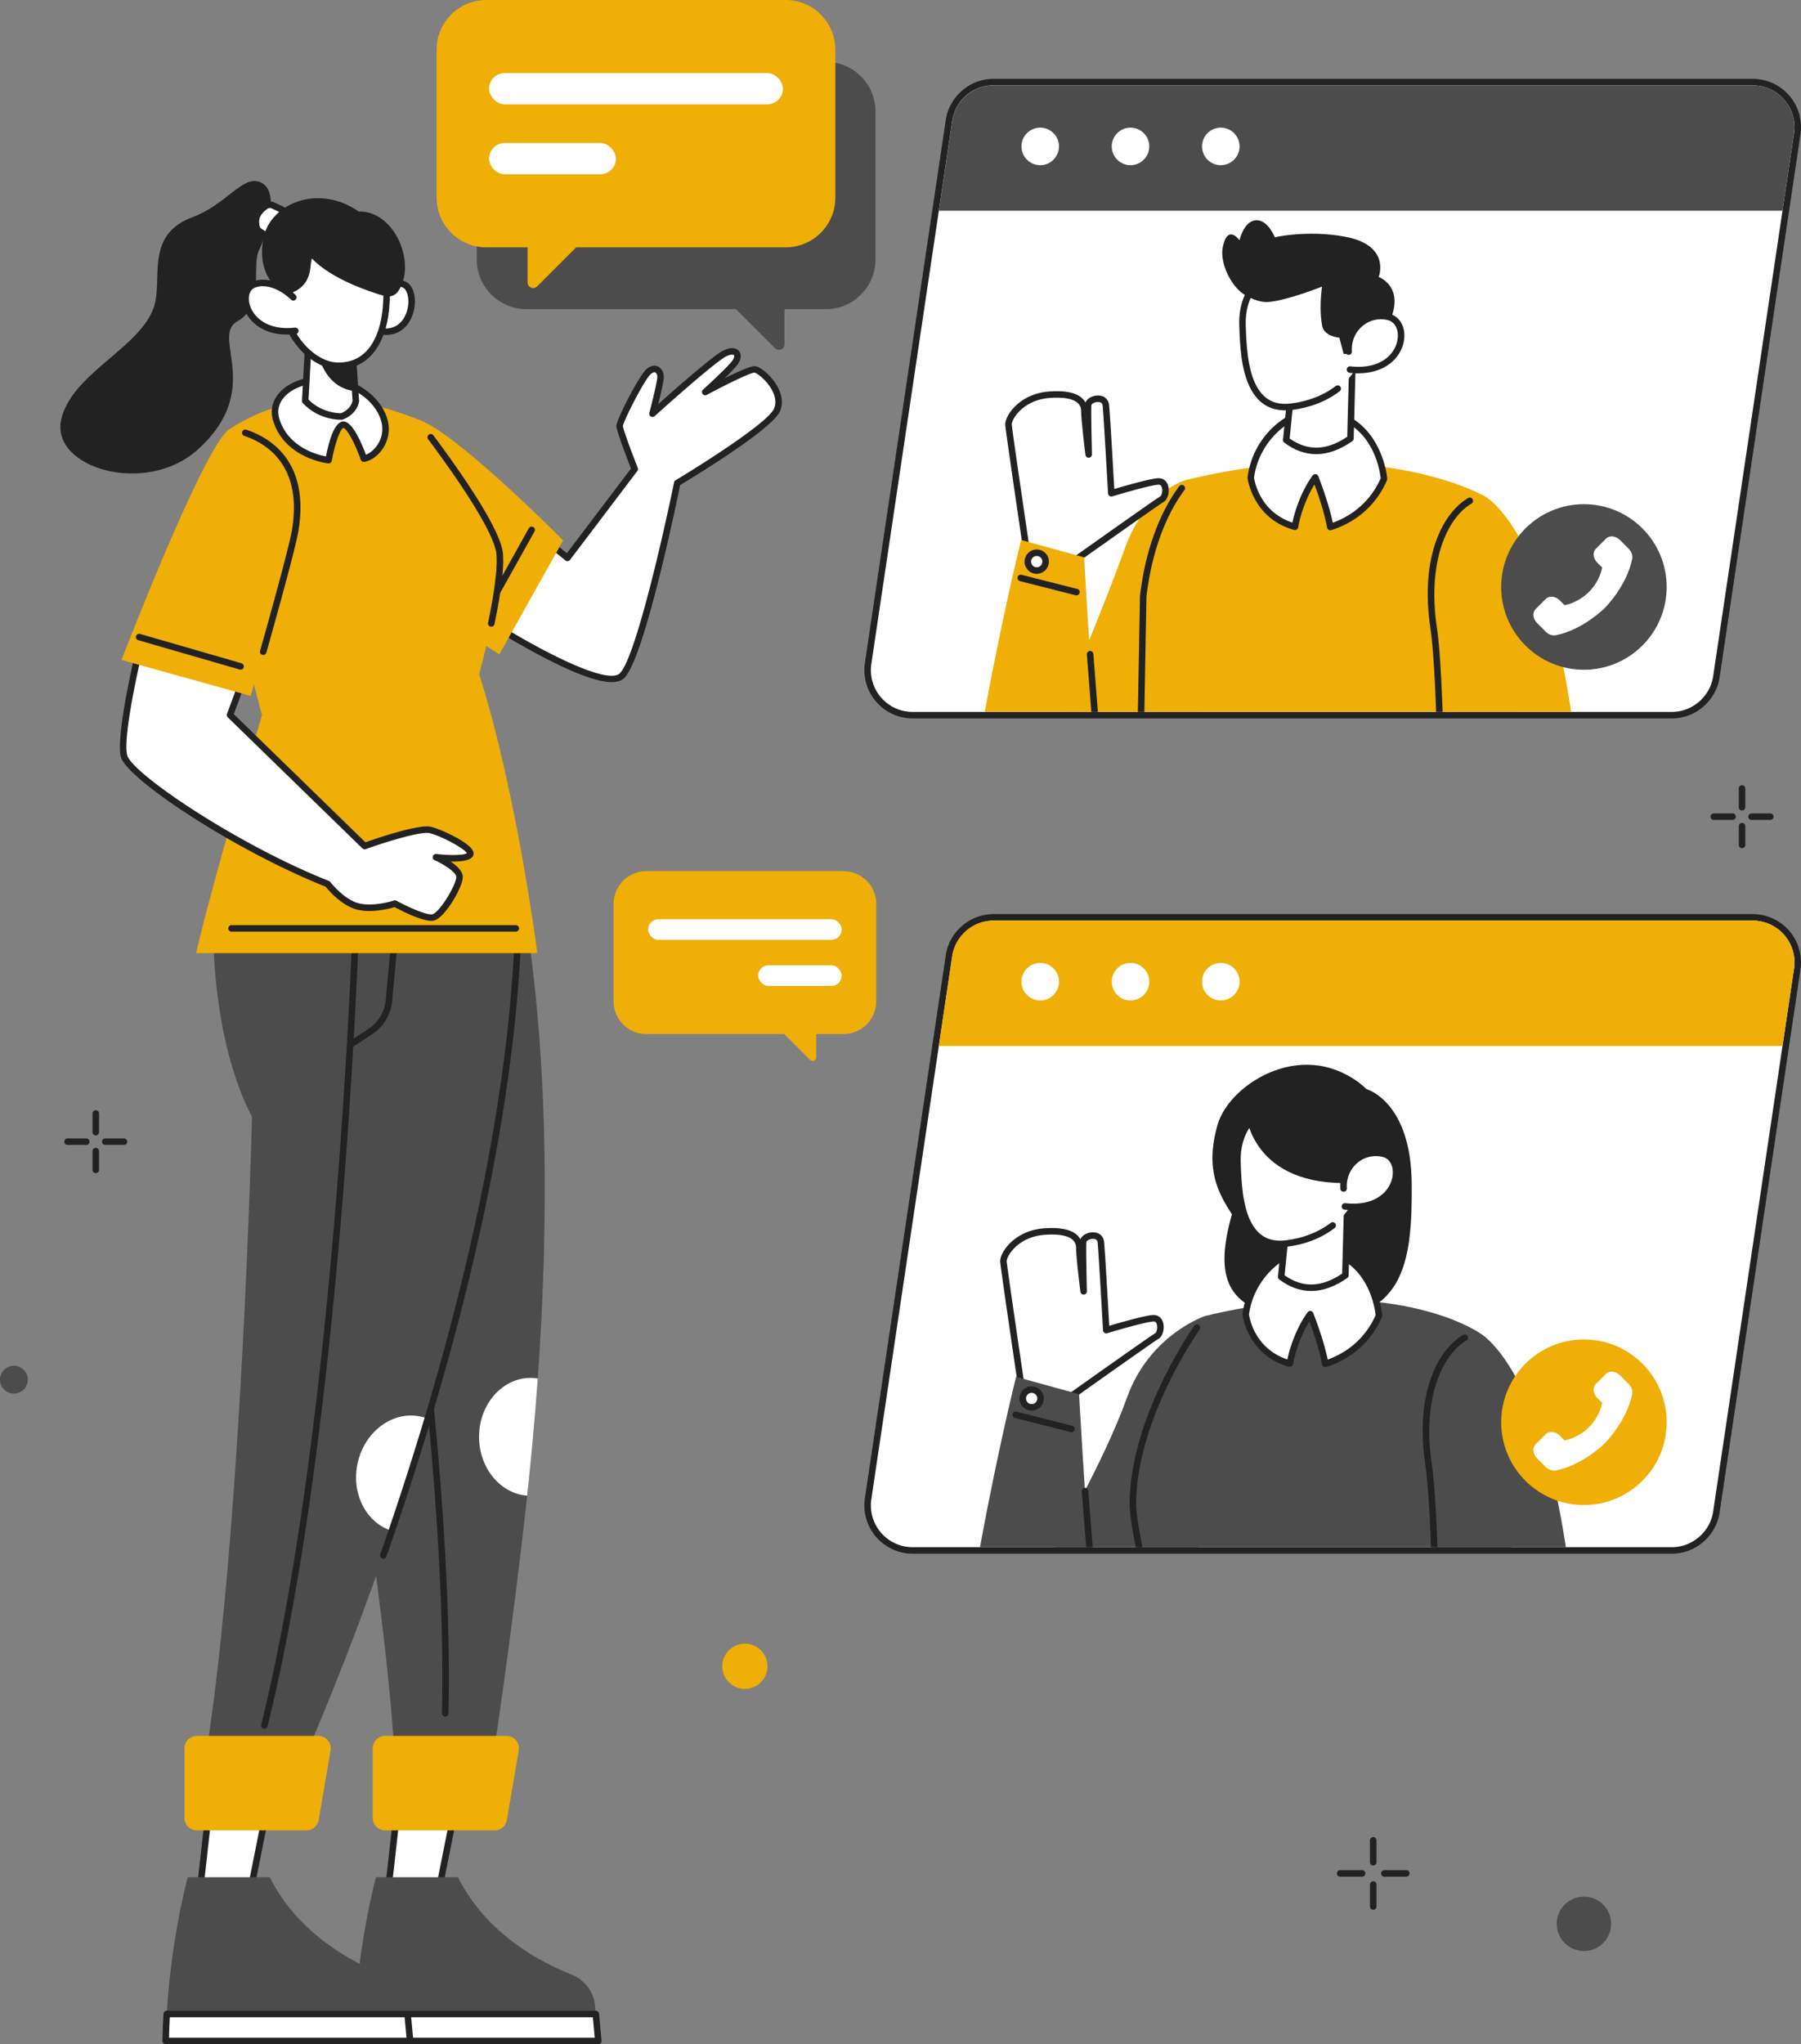 <svg xmlns="http://www.w3.org/2000/svg" id="b" width="1115.32" height="1265.35"><rect width="100%" height="100%" fill="#808080" stroke="none"/><defs><clipPath id="d"><path d="M615.28 569.85c-12.93 0-23.69 9.28-25.6 22.07L539.6 928c-1.12 7.45 1.07 15 5.98 20.71a25.85 25.85 0 0 0 19.6 8.99h470.14c12.72 0 23.72-9.49 25.6-22.07L1111 599.55a25.81 25.81 0 0 0-6-20.71 25.84 25.84 0 0 0-19.6-8.98H615.27ZM1113 599.84" class="p"/></clipPath><clipPath id="f"><path d="M615.28 52.83c-12.93 0-23.69 9.28-25.6 22.07L539.6 410.98c-1.12 7.45 1.07 15 5.98 20.71a25.85 25.85 0 0 0 19.6 8.99h470.14c12.72 0 23.72-9.49 25.6-22.07L1111 82.53a25.81 25.81 0 0 0-6-20.71 25.84 25.84 0 0 0-19.6-8.98H615.27ZM1113 82.82" class="p"/></clipPath><style>.p{fill:none}.q{fill:#efaf07}.r{fill:#fff}.u{fill:#4c4c4c}.v{fill:#222}</style></defs><g id="c"><path d="m1113 599.84-7.1 47.63-42.99 288.45c-2.04 13.67-13.77 23.79-27.59 23.79H565.18c-17.04 0-30.1-15.15-27.58-32.01l41.76-280.23 8.32-55.85c2.04-13.67 13.77-23.79 27.59-23.79h470.13c17.05 0 30.1 15.15 27.59 32.01Z" class="r"/><path d="M1035.33 961.72H565.19a29.91 29.91 0 0 1-29.58-34.32l50.08-336.08c2.17-14.54 14.89-25.5 29.59-25.5h470.13c8.71 0 16.97 3.78 22.66 10.38s8.21 15.32 6.93 23.94l-50.08 336.08c-2.17 14.54-14.89 25.5-29.59 25.5M615.28 569.85c-12.72 0-23.72 9.49-25.6 22.07L539.6 928c-1.12 7.45 1.07 15 5.98 20.71a25.87 25.87 0 0 0 19.6 8.99h470.14c12.72 0 23.72-9.49 25.6-22.07L1111 599.55a25.81 25.81 0 0 0-6-20.71 25.84 25.84 0 0 0-19.6-8.98H615.27ZM1113 599.84" class="v"/><path d="M1111.29 595.67c0 1.28-.09 2.57-.29 3.87l-7.09 47.63-.04.3H581.4l8.28-55.55c1.89-12.69 12.78-22.07 25.6-22.07h470.13c7.26 0 13.71 2.95 18.37 7.66 4.67 4.71 7.51 11.16 7.51 18.16" class="q"/><circle cx="644.18" cy="607.65" r="11.62" class="r"/><circle cx="700.1" cy="607.65" r="11.62" class="r"/><circle cx="756.01" cy="607.65" r="11.62" class="r"/><g style="clip-path:url(#d)"><path d="M809.47 816.35c-52.95-2.32-57.03-27.24-46.57-64.73-7.91-12.29-16.95-27.23-8.91-55.33 7.5-26.21 55.54-55.75 92.02-22.23l.02.01c.84.23 27.72 8.06 28.21 58.26.5 51-5.17 86.63-64.77 84.02" class="v"/><path d="M754.74 911c-6.85 26.72-14.17 55.97-25.57 80.83-14.55 23.56-46.79 60.2-68.93 56.17-28.84-5.24-10.04-76.48-5.5-93.5.21-.8 29.22-50.5 43.22-89.5s48.28-50.4 48.28-50.4 24 35.9 8.5 96.4" class="u"/><path d="M916.08 825s-54.27-38.14-169.83-10.4c0 0-43 56.56-44.7 114.24-.43 14.58 7.91 41.7 7.7 58.5-.9 72.39-11.28 134.24-11.28 134.24l240.41 7.75S952.26 992.11 916.09 825Z" class="u"/><path d="M708.88 1005.85h-.06a2.02 2.02 0 0 1-1.95-2.08c.18-5.57.3-11.11.37-16.47.1-8.33-1.98-19.43-3.99-30.17-2.02-10.78-3.93-20.97-3.71-28.37 1.35-45.83 28.41-90.87 39.98-108.11.62-.92 1.87-1.17 2.8-.55.92.62 1.17 1.87.55 2.8-11.38 16.95-37.98 61.19-39.3 105.98-.21 6.96 1.66 16.94 3.64 27.51 2.05 10.93 4.17 22.23 4.06 30.96-.07 5.39-.19 10.95-.37 16.54a2.01 2.01 0 0 1-2.01 1.95ZM927.91 1114.51h-.05l-214.2-4.97a2.026 2.026 0 0 1-1.97-2.06c.03-1.11.93-2 2.06-1.97l214.2 4.97c1.11.03 1.99.95 1.97 2.06-.03 1.1-.92 1.97-2.01 1.97" class="v"/><path d="M853.94 814.4c-8.2 19.07-23.61 26.8-33.25 29.82-2.48-13.6-9.31-30.71-9.31-30.71-7.59 10.44-11.6 24.26-12.59 30.56-24.57-6.75-27.37-30.37-27.37-30.37 3-23.67 23.35-41.49 40.82-40.89 38.61 1.31 41.69 41.59 41.69 41.59Z" class="r"/><path d="M820.7 846.23c-.36 0-.72-.1-1.04-.29a2 2 0 0 1-.94-1.36c-1.74-9.55-5.71-21-7.82-26.71-5.78 9.3-9.17 20.61-10.09 26.51a2.02 2.02 0 0 1-2.53 1.63c-25.58-7.03-28.8-31.83-28.83-32.08-.02-.16-.02-.33 0-.49 3.28-25.88 25.25-43.29 42.89-42.65 39.95 1.36 43.6 43.04 43.63 43.46.03.32-.03.65-.16.95-8.7 20.24-25.35 28.08-34.5 30.95q-.3.09-.6.09Zm-9.31-34.74c.08 0 .17 0 .25.02.73.09 1.35.57 1.62 1.25.27.67 6.22 15.65 8.97 28.81 8.67-3.14 22.19-10.56 29.66-27.5-.49-4.66-5.19-38.08-39.7-39.25-15.82-.52-35.68 15.96-38.72 38.87.36 2.43 3.72 21.12 23.76 27.79 1.43-6.84 5.33-19.25 12.53-29.16a2 2 0 0 1 1.63-.83" class="v"/><path d="m834.86 725.09-.63 23.73-1.07 40.6c-13.66 9.55-26.94 10.55-39.75.93l1.88-18.86 2.84-28.57 36.74-17.84Z" class="r"/><path d="M811.95 799.11c-6.82 0-13.42-2.38-19.75-7.14-.56-.42-.87-1.11-.79-1.81l4.72-47.43c.07-.7.5-1.31 1.12-1.61l36.74-17.84c.63-.31 1.38-.26 1.97.12s.94 1.04.92 1.75l-1.7 64.33c-.02.64-.34 1.23-.86 1.6-7.66 5.35-15.13 8.03-22.36 8.03Zm-16.42-9.7c11.16 7.91 22.84 7.56 35.64-1.06l1.59-59.99-32.74 15.9-4.49 45.16Z" class="v"/><path d="M766.78 729.47c1.3 19.58 6.16 43.11 29.7 40.28 27.98-3.37 46.65-22.43 47.81-48.91s-10.54-41.83-42.36-39.88c-2.84.17-5.52.57-8.04 1.15-18.42 4.29-28.12 19.1-27.59 36.89.1 3.21.21 6.77.47 10.46Z" class="r"/><path d="M792.76 772c-5.84 0-10.83-1.69-14.88-5.06-10.08-8.36-12.3-25.31-13.1-37.34-.26-3.73-.37-7.25-.47-10.54-.58-19.68 10.58-34.59 29.14-38.91 1.09-.25 2.17.42 2.42 1.51.25 1.08-.42 2.17-1.51 2.42-16.58 3.86-26.55 17.22-26.03 34.87.1 3.25.21 6.72.46 10.39.75 11.29 2.77 27.14 11.65 34.51 4.12 3.42 9.28 4.7 15.8 3.91 10.67-1.28 20.29-5.02 27.83-10.82.88-.68 2.15-.51 2.83.37s.51 2.15-.37 2.83c-8.11 6.23-18.42 10.25-29.8 11.62-1.36.16-2.69.25-3.97.25Z" class="v"/><path d="M771.44 688.33s2.34 43.67 60.66 44c0 0 34.65-10.67 22.98-44s-68.95-41.33-83.64 0" class="v"/><path d="M632.49 858s-10.75-72.67-11.08-77 7.67-17.33 25.33-18.67c17.67-1.33 21.67 4.67 21.67 10.33s2.67 26.67 2.67 26.67-.67-26.67-.33-30.67 10.33-6.33 11 .33 3.33 54.33 3.33 54.33 23-7 29-7.33 5.33 9.33 2.33 11-54.17 38-54.17 38l-29.75-7Z" class="r"/><path d="M662.24 867.01c-.15 0-.31-.02-.46-.05l-29.75-7c-.8-.19-1.41-.85-1.53-1.67-.44-2.97-10.76-72.79-11.1-77.14-.21-2.65 1.54-6.48 4.55-9.99 3.13-3.65 10.23-9.91 22.64-10.84 9.76-.73 16.64.67 20.43 4.19.84.78 1.52 1.64 2.05 2.59 1.1-2.67 4.56-4.29 7.68-4.32h.08c3.84 0 6.55 2.35 6.91 6.02.58 5.82 2.63 41.8 3.2 51.87 6.16-1.83 21.98-6.4 27.02-6.68 3.04-.17 5.42 1.58 6.32 4.67 1 3.46-.03 8.51-2.89 10.1-2.13 1.18-33.45 23.3-53.98 37.88-.34.25-.75.37-1.17.37m-27.95-10.66 27.53 6.48c7.84-5.57 50.71-35.98 53.61-37.59.73-.4 1.64-3.18.98-5.46-.47-1.64-1.39-1.81-2.22-1.77-4.72.26-22.19 5.32-28.52 7.25a2 2 0 0 1-1.74-.28c-.51-.35-.82-.92-.86-1.54-.03-.48-2.67-47.7-3.33-54.24-.06-.59-.24-2.39-2.9-2.39h-.05c-2.1.02-3.97 1.25-4.04 2.02-.26 3.08.11 21.26.34 30.45.03 1.07-.79 1.98-1.86 2.06-1.07.09-2.02-.69-2.15-1.76-.11-.86-2.68-21.19-2.68-26.92 0-2.18-.69-3.88-2.11-5.2-2.89-2.68-8.91-3.76-17.39-3.12-10.95.83-17.16 6.27-19.88 9.45-2.76 3.22-3.67 6.04-3.59 7.05.25 3.31 7.1 50.05 10.87 75.51Z" class="v"/><path d="m629.24 852.25 39 10.75s4 72 7 102 3.5 78.5-15 83-65.35-21.14-57.5-67c12.5-73 26.5-128.75 26.5-128.75" class="u"/><path d="M671.94 1036.53a2.024 2.024 0 0 1-1.9-2.7c7.29-20.36 4.29-57.68 3.19-68.64l-3.3-42.04a2.016 2.016 0 1 1 4.02-.32l3.3 42c1.43 14.27 3.96 49.78-3.41 70.36a2.03 2.03 0 0 1-1.9 1.34M663.49 886.51c-.17 0-.33-.02-.5-.06l-34.5-8.75a2.017 2.017 0 0 1 .99-3.91l34.5 8.75a2.016 2.016 0 0 1-.49 3.97" class="v"/><circle cx="638.88" cy="865.64" r="5.52" class="r"/><path d="M638.88 873.17c-4.15 0-7.53-3.38-7.53-7.53s3.38-7.53 7.53-7.53 7.53 3.38 7.53 7.53-3.38 7.53-7.53 7.53m0-11.03c-1.93 0-3.5 1.57-3.5 3.5s1.57 3.5 3.5 3.5 3.5-1.57 3.5-3.5-1.57-3.5-3.5-3.5" class="v"/><path d="M916.08 825s68.24 34.1 62.24 304.09h-88.24s1.07-179.38-5.33-222.09c-8-53.33 14.67-80.67 31.33-82" class="u"/><path d="M890.14 1095.68c-1.11 0-2.01-.9-2.02-2.01-.05-56.58-.82-156.02-5.38-186.37-6.86-45.72 8.27-72.21 23.31-81.02.96-.56 2.2-.24 2.76.72s.24 2.2-.72 2.76c-15.06 8.81-27.5 36.02-21.36 76.94 4.59 30.6 5.37 130.27 5.42 186.96 0 1.11-.9 2.02-2.01 2.02" class="v"/><path d="M832.07 735.67c-.82-11.11 7.3-21.12 18.41-22.01 2.26-.18 4.61 0 6.98.74 13.58 4.17 8.89 35.96-24.57 32.38l-.82-11.1Z" class="r"/><path d="M837.9 749.07c-1.67 0-3.41-.09-5.22-.29a2.013 2.013 0 0 1-1.79-2.22 2.02 2.02 0 0 1 2.22-1.79c18.67 2.01 27.35-7.31 29.11-15.88 1.22-5.95-1.03-11.23-5.35-12.56-1.98-.61-4.08-.83-6.23-.66-9.88.8-17.31 9.7-16.56 19.85.08 1.11-.75 2.08-1.86 2.16-1.12.09-2.08-.75-2.16-1.86-.92-12.35 8.17-23.2 20.25-24.17 2.66-.22 5.26.06 7.74.82 6.35 1.95 9.76 9.19 8.11 17.23-2.06 10.04-11.53 19.37-28.26 19.37" class="v"/></g><circle cx="980.89" cy="880.35" r="51.24" class="q"/><path d="M993.87 893.32s-13.65 13.65-30.38 16.9c-2.09.41-4.47-.39-6.21-2.14l-5.44-5.44c-2.62-2.62-3-6.47-.86-8.61l6.29-6.29c2.14-2.14 6-1.75 8.61.86l2.97 2.97s1.9-.15 5.2-1.52c7.58-3.15 13.41-8.98 16.56-16.56 1.37-3.3 1.52-5.2 1.52-5.2l-2.97-2.97c-2.62-2.62-3-6.47-.87-8.61l6.29-6.29c2.14-2.14 5.99-1.75 8.61.87l5.44 5.44c1.74 1.74 2.55 4.12 2.14 6.21-3.26 16.73-16.9 30.38-16.9 30.38" class="r"/></g><g id="e"><path d="m1113 82.82-7.1 47.63-42.99 288.45c-2.04 13.67-13.77 23.79-27.59 23.79H565.18c-17.04 0-30.1-15.15-27.58-32.01l41.76-280.23 8.32-55.85c2.04-13.67 13.77-23.79 27.59-23.79h470.13c17.05 0 30.1 15.15 27.59 32.01Z" class="r"/><path d="M1035.33 444.7H565.19a29.91 29.91 0 0 1-29.58-34.32L585.69 74.3c2.17-14.54 14.89-25.5 29.59-25.5h470.13c8.71 0 16.97 3.78 22.66 10.38s8.21 15.32 6.93 23.94l-50.08 336.08c-2.17 14.54-14.89 25.5-29.59 25.5M615.28 52.83c-12.93 0-23.69 9.28-25.6 22.07L539.6 410.98c-1.12 7.45 1.07 15 5.98 20.71a25.85 25.85 0 0 0 19.6 8.99h470.14c12.72 0 23.72-9.49 25.6-22.07L1111 82.53a25.81 25.81 0 0 0-6-20.71 25.84 25.84 0 0 0-19.6-8.98H615.27ZM1113 82.82" class="v"/><path d="M1111.29 78.65c0 1.28-.09 2.57-.29 3.87l-7.09 47.63-.04.3H581.4l8.28-55.55c1.89-12.69 12.78-22.07 25.6-22.07h470.13c7.26 0 13.71 2.95 18.37 7.66 4.67 4.71 7.51 11.16 7.51 18.16" class="u"/><circle cx="644.18" cy="90.63" r="11.62" class="r"/><circle cx="700.1" cy="90.63" r="11.62" class="r"/><circle cx="756.01" cy="90.63" r="11.62" class="r"/><g style="clip-path:url(#f)"><path d="M757.87 393c-6.85 26.72-14.17 55.97-25.57 80.83-14.55 23.56-46.79 60.2-68.93 56.17-28.84-5.24-10.04-76.48-5.5-93.5.21-.8 24.5-57.5 38.5-96.5s40.28-43.4 40.28-43.4 36.72 35.9 21.22 96.4" class="q"/><path d="M919.21 307s-66.99-38.14-182.56-10.4c0 0-31.64 29.76-30.17 104.66 1.52 77.43-5.39 202.32-5.39 202.32l240.41 7.75S955.38 474.11 919.21 307" class="q"/><path d="M931.04 596.51h-.05l-214.2-4.97a2.026 2.026 0 0 1-1.97-2.06c.03-1.1.92-1.97 2.01-1.97h.05l214.2 4.97c1.11.03 1.99.95 1.97 2.06-.03 1.1-.92 1.97-2.01 1.97M705.88 486.35h-.04c-1.11-.02-2-.94-1.98-2.05l2.09-115.28c0-.07 0-.13.01-.2 4.37-36.77 17.12-58.3 24.32-67.86.67-.89 1.93-1.07 2.82-.4s1.07 1.93.4 2.82c-6.96 9.23-19.26 30.04-23.53 65.81l-2.09 115.18c-.02 1.1-.92 1.98-2.01 1.98Z" class="v"/><path d="M857.08 296.4c-8.2 19.07-23.61 26.8-33.25 29.82-2.48-13.6-9.31-30.71-9.31-30.71-7.59 10.44-11.6 24.26-12.59 30.56-24.57-6.75-27.37-30.37-27.37-30.37 3-23.67 23.35-41.49 40.82-40.89 38.61 1.31 41.69 41.59 41.69 41.59Z" class="r"/><path d="M823.83 328.24c-.36 0-.72-.1-1.04-.29a2 2 0 0 1-.94-1.36c-1.74-9.55-5.71-21-7.82-26.71-5.78 9.3-9.17 20.61-10.09 26.51a2.02 2.02 0 0 1-2.53 1.63c-25.58-7.03-28.8-31.83-28.83-32.08-.02-.16-.02-.33 0-.49 3.28-25.88 25.25-43.24 42.89-42.65 39.95 1.36 43.6 43.03 43.63 43.46.03.32-.03.65-.16.95-8.7 20.24-25.35 28.08-34.5 30.95q-.3.09-.6.09Zm-9.31-34.75c.08 0 .17 0 .25.02.73.09 1.35.57 1.62 1.25.27.67 6.22 15.65 8.97 28.81 8.67-3.14 22.19-10.56 29.66-27.51-.49-4.66-5.19-38.08-39.7-39.25-.25 0-.5-.01-.76-.01-15.69 0-34.97 16.33-37.96 38.89.36 2.43 3.72 21.12 23.76 27.79 1.43-6.84 5.33-19.25 12.53-29.16a2 2 0 0 1 1.63-.83" class="v"/><path d="m837.99 207.1-.63 23.73-1.07 40.6c-13.66 9.55-26.94 10.55-39.75.93l1.88-18.86 2.84-28.57L838 207.09Z" class="r"/><path d="M815.08 281.12c-6.82 0-13.42-2.38-19.75-7.14-.56-.42-.87-1.11-.79-1.81l4.72-47.43c.07-.7.5-1.31 1.12-1.61l36.74-17.84c.63-.31 1.38-.26 1.97.12s.94 1.04.92 1.75l-1.7 64.33c-.02.64-.34 1.23-.86 1.6-7.66 5.35-15.13 8.03-22.36 8.03Zm-16.42-9.7c11.16 7.91 22.84 7.56 35.64-1.06l1.59-59.99-32.74 15.9-4.49 45.16Z" class="v"/><path d="M769.92 211.48c1.3 19.58 6.16 43.11 29.7 40.28 27.98-3.37 46.65-22.43 47.81-48.91s-10.54-41.83-42.36-39.88c-2.84.17-5.52.57-8.04 1.15-18.42 4.29-28.12 19.1-27.59 36.89.1 3.21.21 6.77.47 10.46Z" class="r"/><path d="M795.89 254.01c-5.83 0-10.83-1.69-14.88-5.06-10.08-8.36-12.3-25.31-13.1-37.34-.26-3.73-.37-7.25-.47-10.54-.59-19.68 10.58-34.59 29.14-38.91 1.09-.25 2.17.42 2.42 1.51.25 1.08-.42 2.17-1.51 2.42-16.58 3.86-26.56 17.22-26.03 34.87.1 3.25.21 6.73.46 10.39.75 11.29 2.77 27.14 11.65 34.51 4.12 3.41 9.28 4.69 15.79 3.91 10.67-1.28 20.29-5.02 27.83-10.82.88-.68 2.15-.51 2.83.37s.51 2.15-.37 2.83c-8.11 6.24-18.42 10.26-29.8 11.63-1.36.16-2.69.25-3.97.25Z" class="v"/><path d="M855.54 208.12s-4.18 5.78-9.38 10.57l-14.07.39-2.65-10.04s-8.89-.7-10.53-6.78c0 0-.05-.13-.1-.43-.4-1.99-1.93-10.83-.13-24.43 0 0-21.74 8.72-33.44 9.55-4.21.3-9.05-1.48-13.53-3.89-8.97-4.82-16.43-19.96-14.5-29.96.01-.06.02-.13.04-.19 3.01-14.65 10.34-4.18 10.34-4.18s2.6-11.79 10.06-12.38c7.49-.59 11.82 10.52 11.82 10.52s20.15-4.73 43.58-.33c28.57 5.37 20.75 24.91 20.75 24.91s20.89 7.51 1.75 36.65Z" class="v"/><path d="M835.2 217.68c-.82-11.11 7.3-21.12 18.41-22.01 2.26-.18 4.61 0 6.98.74 13.58 4.17 8.89 35.96-24.57 32.38l-.82-11.1Z" class="r"/><path d="M841.03 231.07c-1.67 0-3.41-.09-5.22-.29a2.013 2.013 0 0 1-1.79-2.22 2.02 2.02 0 0 1 2.22-1.79c18.66 2 27.34-7.31 29.1-15.88 1.22-5.95-1.03-11.23-5.35-12.56-1.98-.61-4.08-.83-6.23-.66-9.88.8-17.31 9.7-16.56 19.85a2.016 2.016 0 0 1-4.02.3c-.92-12.35 8.17-23.2 20.25-24.17 2.67-.21 5.27.06 7.74.82 6.35 1.95 9.76 9.19 8.11 17.23-2.06 10.04-11.53 19.37-28.26 19.37Z" class="v"/><path d="M635.62 340s-10.75-72.67-11.08-77 7.67-17.33 25.33-18.67 21.67 4.67 21.67 10.33 2.67 26.67 2.67 26.67-.67-26.67-.33-30.67 10.33-6.33 11 .33 3.33 54.33 3.33 54.33 23-7 29-7.33 5.33 9.33 2.33 11-54.17 38-54.17 38l-29.75-7Z" class="r"/><path d="M665.37 349.02c-.15 0-.31-.02-.46-.05l-29.75-7c-.8-.19-1.41-.85-1.53-1.67-.44-2.97-10.76-72.79-11.1-77.14-.21-2.65 1.54-6.48 4.55-9.99 3.13-3.65 10.23-9.91 22.64-10.84 9.77-.74 16.64.67 20.43 4.19.84.78 1.52 1.64 2.05 2.59 1.1-2.67 4.56-4.29 7.68-4.32 3.86-.06 6.62 2.33 6.99 6.02.58 5.82 2.63 41.8 3.2 51.87 6.16-1.83 21.98-6.4 27.02-6.68 3.07-.16 5.42 1.58 6.32 4.67 1 3.46-.03 8.51-2.89 10.1-2.13 1.18-33.45 23.3-53.98 37.88-.34.24-.75.37-1.17.37m-27.95-10.67 27.53 6.48c7.84-5.57 50.71-35.98 53.61-37.59.73-.4 1.64-3.18.98-5.46-.47-1.64-1.39-1.81-2.22-1.77-4.72.26-22.19 5.32-28.53 7.25-.59.18-1.24.08-1.74-.28-.51-.35-.82-.92-.86-1.54-.03-.48-2.67-47.7-3.33-54.25-.06-.59-.24-2.39-2.9-2.39h-.05c-2.1.02-3.97 1.25-4.04 2.02-.26 3.08.11 21.26.34 30.45.03 1.07-.79 1.98-1.86 2.06-1.08.09-2.02-.69-2.15-1.76-.11-.86-2.68-21.19-2.68-26.92 0-2.18-.69-3.88-2.11-5.2-2.89-2.68-8.91-3.76-17.39-3.12-10.95.83-17.16 6.27-19.88 9.45-2.77 3.22-3.67 6.04-3.59 7.05.25 3.31 7.1 50.05 10.87 75.51Z" class="v"/><path d="m632.37 334.25 39 10.75s4 72 7 102 3.5 78.5-15 83-65.35-21.14-57.5-67c12.5-73 26.5-128.75 26.5-128.75" class="q"/><path d="M675.08 518.53a2.024 2.024 0 0 1-1.9-2.7c7.29-20.35 4.29-57.68 3.19-68.64l-3.3-42.04c-.09-1.11.74-2.08 1.85-2.17a2.01 2.01 0 0 1 2.17 1.85l3.3 42c1.43 14.27 3.96 49.78-3.41 70.36a2.02 2.02 0 0 1-1.9 1.34M666.63 368.52c-.17 0-.33-.02-.5-.06l-34.5-8.75a2.017 2.017 0 0 1-1.46-2.45 2.02 2.02 0 0 1 2.45-1.46l34.5 8.75a2.016 2.016 0 0 1-.49 3.97" class="v"/><circle cx="642.02" cy="347.64" r="5.52" class="r"/><path d="M642.02 355.18c-4.15 0-7.53-3.38-7.53-7.53s3.38-7.53 7.53-7.53 7.53 3.38 7.53 7.53-3.38 7.53-7.53 7.53m0-11.04c-1.93 0-3.5 1.57-3.5 3.5s1.57 3.5 3.5 3.5 3.5-1.57 3.5-3.5-1.57-3.5-3.5-3.5" class="v"/><path d="M919.21 307s68.24 34.1 62.24 304.09h-88.24s1.07-179.38-5.33-222.09c-8-53.33 14.67-80.67 31.33-82" class="q"/><path d="M893.27 577.68c-1.11 0-2.01-.9-2.02-2.01-.05-56.58-.82-156.02-5.38-186.37-6.86-45.72 8.27-72.21 23.31-81.02.96-.56 2.2-.24 2.76.72s.24 2.2-.72 2.76c-15.06 8.81-27.5 36.02-21.36 76.94 4.59 30.6 5.37 130.27 5.42 186.96 0 1.11-.9 2.02-2.01 2.02" class="v"/></g><circle cx="980.89" cy="363.33" r="51.24" class="u"/><path d="M993.87 376.3s-13.65 13.65-30.38 16.9c-2.09.41-4.47-.39-6.21-2.14l-5.44-5.44c-2.62-2.62-3-6.47-.86-8.61l6.29-6.29c2.14-2.14 6-1.75 8.61.86l2.97 2.97s1.9-.15 5.2-1.52c7.58-3.15 13.41-8.98 16.56-16.56 1.37-3.3 1.52-5.2 1.52-5.2l-2.97-2.97c-2.62-2.62-3-6.47-.87-8.61l6.29-6.29c2.14-2.14 5.99-1.75 8.61.87l5.44 5.44c1.74 1.74 2.55 4.12 2.14 6.21-3.26 16.73-16.9 30.38-16.9 30.38" class="r"/></g><g id="g"><path d="M379.96 559.5v60.3c0 11.2 9.08 20.28 20.28 20.28h85.47L501.63 656c1.43 1.43 3.88.42 3.88-1.61v-14.31h16.85c11.2 0 20.28-9.08 20.28-20.28v-60.3c0-11.21-9.08-20.28-20.28-20.28H400.25c-11.2 0-20.28 9.08-20.28 20.28Z" class="q"/><rect width="119.89" height="12.74" x="401.34" y="569.02" class="r" rx="6.37" ry="6.37" transform="rotate(-180 461.29 575.39)"/><rect width="51.75" height="12.74" x="469.49" y="597.54" class="r" rx="6.37" ry="6.37" transform="rotate(-180 495.365 603.91)"/></g><g id="h"><path d="M295.24 69.05v91.54c0 17 13.78 30.78 30.78 30.78h129.74l24.16 24.16c2.17 2.17 5.89.63 5.89-2.44v-21.72h25.58c17 0 30.78-13.78 30.78-30.78V69.05c0-17.01-13.78-30.79-30.78-30.79H326.02c-17 0-30.78 13.78-30.78 30.79" class="u"/><path d="M517.31 30.79v91.54c0 17-13.78 30.78-30.78 30.78H356.79l-24.16 24.16c-2.17 2.17-5.89.63-5.89-2.44v-21.72h-25.58c-17 0-30.78-13.78-30.78-30.78V30.79C270.38 13.78 284.16 0 301.16 0h185.37c17 0 30.78 13.78 30.78 30.79" class="q"/><rect width="182" height="19.33" x="302.85" y="45.24" class="r" rx="9.67" ry="9.67"/><rect width="78.56" height="19.33" x="302.85" y="88.54" class="r" rx="9.67" ry="9.67"/></g><g id="i"><path d="m245.96 1120.33-6 53.67h31l11-55z" class="r"/><path d="M270.96 1176.02h-31c-.57 0-1.12-.25-1.5-.67-.38-.43-.56-1-.5-1.57l6-53.67c.11-.99.93-1.75 1.93-1.79l36-1.33a2.018 2.018 0 0 1 2.05 2.41l-11 55c-.19.94-1.02 1.62-1.98 1.62m-28.74-4.04h27.09l10.17-50.87-31.71 1.17-5.56 49.7Z" class="v"/><path d="M322.54 550.07c17.9 99.44 17.14 209.84 10.49 303.18-1.84 25.68-4.11 50.05-6.56 72.56-9.29 85.15-20.73 159.2-20.73 159.2h-61.45c-8.84-140.45-58.19-390.38-58.19-390.38-35.33-41.97-48.71-107.98-48.71-107.98 12.96-122.43 172.38-107.5 185.15-36.58" class="u"/><path d="M275.72 1062.58h-.05c-1.11-.03-2-.95-1.97-2.06 4.49-197.3-53.85-501.8-54.44-504.85-.21-1.09.5-2.15 1.6-2.36 1.09-.21 2.15.5 2.36 1.6.59 3.06 59.01 307.98 54.52 505.71-.02 1.1-.92 1.97-2.01 1.97Z" class="v"/><path d="M235.72 639.86a2.02 2.02 0 0 1-1.45-3.42l10.29-10.64a24.05 24.05 0 0 0 6.59-19.87l-7.66-59.56c-.14-1.1.64-2.11 1.74-2.26 1.11-.14 2.11.64 2.26 1.74l7.66 59.56c1.1 8.54-1.71 16.99-7.69 23.19l-10.29 10.64c-.4.41-.92.62-1.45.62" class="v"/><path d="M333.03 853.25c-1.84 25.68-4.11 50.05-6.56 72.56-16.6-1.29-29.74-17.04-29.8-36.32-.06-20.16 14.23-36.54 31.9-36.59 1.52 0 3 .11 4.45.35Z" class="r"/><path d="M238.48 1074.5h75.21c4.76 0 8.38 4.29 7.57 8.98l-7.37 43.13a7.68 7.68 0 0 1-7.57 6.39h-67.83c-4.24 0-7.68-3.44-7.68-7.68v-43.13c0-4.24 3.44-7.68 7.68-7.68Z" class="q"/><path d="M370.5 1263.33H219.16c.1-5.67.32-11.24.65-16.66 2.8-47.82 13.02-84.67 13.02-84.67h50.79c17.63 35.33 51.67 52.92 70.4 60.27 8.12 3.19 13.72 10.73 14.51 19.41l.45 4.99z" class="u"/><path d="M370.5 1263.33H219.16c.1-5.67.32-11.24.65-16.66h149.17z" class="r"/><path d="M370.5 1265.35H219.16c-.54 0-1.06-.22-1.44-.6-.38-.39-.59-.91-.58-1.45.1-5.61.32-11.25.65-16.75.06-1.06.95-1.89 2.01-1.89h149.17c1.04 0 1.91.79 2.01 1.83l1.52 16.66c.05.56-.14 1.12-.52 1.54s-.92.66-1.49.66Zm-149.28-4.04h147.07l-1.15-12.63H221.71c-.23 4.16-.4 8.4-.49 12.63" class="v"/></g><g id="j"><path d="m129.41 1120.33-6 53.67h31l11-55z" class="r"/><path d="M154.41 1176.02h-31c-.57 0-1.12-.25-1.5-.67-.38-.43-.56-1-.5-1.57l6-53.67c.11-.99.93-1.75 1.93-1.79l36-1.33c.61-.02 1.21.24 1.61.71s.56 1.1.44 1.7l-11 55c-.19.94-1.02 1.62-1.98 1.62m-28.75-4.04h27.09l10.17-50.87-31.71 1.17-5.56 49.7Z" class="v"/><path d="M320.74 580c-4.21 100.95-29.03 208.53-55.87 298.17-7.39 24.66-14.92 47.95-22.22 69.38-27.63 81.08-51.91 135.45-51.91 135.45l-63 2c22-139 28.33-393.67 28.33-393.67-25.33-48.66-24-116-24-116C171.41 458.67 323.74 508 320.74 580" class="u"/><path d="M264.87 878.17c-7.39 24.66-14.92 47.95-22.22 69.38-15.92-4.88-25.31-23.11-21.16-41.94 4.34-19.69 21.85-32.56 39.11-28.75 1.48.33 2.9.76 4.27 1.31" class="r"/><path d="M237.38 964.83c-.22 0-.45-.04-.67-.11a2.027 2.027 0 0 1-1.24-2.57c1.74-4.97 3.49-10.05 5.27-15.25 7.88-23.12 15.34-46.44 22.2-69.31 33.44-111.67 52.21-211.83 55.79-297.67.28-6.69-.84-13.37-3.32-19.86-.4-1.04.12-2.21 1.16-2.6 1.04-.4 2.21.12 2.6 1.16 2.68 7.01 3.88 14.23 3.58 21.47-3.59 86.18-22.42 186.67-55.95 298.66-6.87 22.92-14.35 46.28-22.24 69.45-1.77 5.21-3.53 10.3-5.27 15.28-.29.83-1.07 1.35-1.9 1.35ZM163.74 1070.02a2.013 2.013 0 0 1-1.96-2.5c47.4-191.57 56.85-501.47 56.94-504.57.03-1.11.96-2 2.07-1.96 1.11.03 1.99.96 1.96 2.07-.09 3.11-9.56 313.44-57.06 505.43-.23.92-1.05 1.53-1.96 1.53Z" class="v"/><path d="M216.87 648.75c-.66 0-1.3-.32-1.69-.91-.61-.93-.36-2.18.57-2.79l12.36-8.14c6.16-4.06 10.09-10.6 10.77-17.95l5.51-59.8c.1-1.11 1.09-1.91 2.19-1.82a2.01 2.01 0 0 1 1.82 2.19l-5.51 59.8c-.79 8.58-5.37 16.21-12.56 20.95l-12.36 8.14c-.34.23-.73.33-1.11.33Z" class="v"/><path d="M121.93 1074.5h75.21c4.76 0 8.38 4.29 7.57 8.98l-7.37 43.13a7.68 7.68 0 0 1-7.57 6.39h-67.83c-4.24 0-7.68-3.44-7.68-7.68v-43.13c0-4.24 3.44-7.68 7.68-7.68Z" class="q"/><path d="M253.95 1263.33H102.61c.1-5.67.32-11.24.65-16.66 2.8-47.82 13.02-84.67 13.02-84.67h50.79c17.63 35.33 51.67 52.92 70.4 60.27 8.12 3.19 13.72 10.73 14.51 19.41l.45 4.99z" class="u"/><path d="M253.95 1263.33H102.61c.1-5.67.32-11.24.65-16.66h149.17z" class="r"/><path d="M253.95 1265.35H102.61c-.54 0-1.06-.22-1.44-.6-.38-.39-.59-.91-.58-1.45.1-5.61.32-11.25.65-16.75.06-1.06.95-1.89 2.01-1.89h149.17c1.04 0 1.91.79 2.01 1.83l1.52 16.66c.05.56-.14 1.12-.52 1.54s-.92.66-1.49.66Zm-149.28-4.04h147.07l-1.15-12.63H105.16c-.23 4.16-.4 8.4-.49 12.63" class="v"/></g><g id="k"><path d="m340.41 336.33 11 9 41.67-55s-9.33-23.67-9.33-26.67 13.67-30 18-33.67 7.33-.33 7.33 3.33-5 22.78-5 22.78 37.67-34.11 45-37.44 9.67 1.33 5.67 6.33-18 17.67-18 17.67 26.67-14.33 30.67-14 19 14 13.67 25.33-61.67 45-61.67 45-22 108.08-34.33 119.37-80.86-32.47-80.86-32.47l36.2-49.57Z" class="r"/><path d="M378.83 422.22c-8.19 0-21.32-4.66-39.73-14.05-18.55-9.46-35.8-20.46-35.98-20.57-.47-.3-.79-.78-.9-1.33s.02-1.11.35-1.56l36.2-49.57c.33-.45.82-.74 1.37-.81s1.1.09 1.53.44l9.38 7.67 39.72-52.43c-2.59-6.6-9.06-23.39-9.06-26.35 0-3.82 14.03-31.25 18.71-35.21 3.23-2.73 5.8-2.17 7.05-1.59 2.19 1.01 3.6 3.55 3.6 6.46 0 2.49-1.94 10.82-3.43 16.84 10.55-9.42 34.62-30.64 40.58-33.35 6.01-2.73 8.62-.51 9.46.58 1.73 2.23 1.2 5.62-1.39 8.85-1.55 1.93-4.48 4.92-7.56 7.91 7.81-3.88 16.28-7.71 18.82-7.51 3.21.27 9.87 5.66 13.66 12.2 3.32 5.74 3.89 11.27 1.67 16-5.25 11.16-53.15 40.28-61.69 45.41-2.98 14.58-22.59 108.44-34.77 119.59-1.71 1.57-4.24 2.36-7.61 2.36Zm-71.72-36.87c26.19 16.51 68.64 38.82 76.6 31.53 9.72-8.9 27.64-88.41 33.72-118.29.11-.56.45-1.04.94-1.33 15.52-9.28 56.72-35.29 60.88-44.13 2.05-4.36.34-9.02-1.45-12.16-3.38-5.92-9.14-10.17-10.56-10.31h-.01c-2.44 0-16.92 6.99-29.53 13.77-.9.48-2.01.22-2.6-.61s-.46-1.97.29-2.66c.14-.13 13.93-12.61 17.78-17.43 1.51-1.88 1.7-3.42 1.35-3.86-.33-.42-1.87-.63-4.61.62-5.78 2.63-34.07 27.67-44.48 37.1-.66.6-1.64.69-2.4.23a2.01 2.01 0 0 1-.9-2.23c1.91-7.29 4.93-19.78 4.93-22.27 0-1.28-.53-2.46-1.27-2.8-.64-.3-1.64.07-2.75 1.01-3.96 3.35-16.93 29.05-17.29 32.2.09 1.78 4.74 14.57 9.2 25.86.26.65.16 1.4-.27 1.96l-41.67 55c-.33.44-.82.72-1.37.78-.54.06-1.09-.09-1.52-.44l-9.35-7.65-33.67 46.11Z" class="v"/><path d="M258.08 259.33c22.72 6.46 90.67 75.17 90.67 75.17l-39.5 70.5s-76.5-47.5-97.5-79-12.33-83.33 46.33-66.67" class="q"/><path d="M292.38 396.06c-.33 0-.67-.08-.98-.26a2.017 2.017 0 0 1-.78-2.74l36.86-66.04c.54-.97 1.77-1.32 2.74-.78s1.32 1.77.78 2.74l-36.86 66.04a2.02 2.02 0 0 1-1.76 1.03Z" class="v"/></g><g id="l"><path d="M195.08 247c-30.23 2.55-53 18.67-53 18.67L138.75 354l23.52 88.68S132.09 544 121.42 590h211.33s-12.67-99.33-36-172.67c0 0 14.67-54 12.67-74.67s-51.33-83.33-51.33-83.33-35.33-14.67-63-12.33Z" class="q"/><path d="M207.43 235.74c19.1 3.17 29.95 16.95 31.2 27.48s-6.24 19.34-13.31 20.71c0 0-7.07-20.47-12.48-21.02-5.41-.54-9.36 21.94-9.36 21.94s-25.59-2.58-32.45-25.11c-4.73-15.54 14.15-27.7 36.4-24" class="r"/><path d="M203.48 286.87c-.07 0-.14 0-.2-.01-.27-.03-27-2.98-34.18-26.53-1.86-6.11-.51-12.19 3.81-17.12 7.09-8.09 20.77-11.8 34.85-9.46 19.48 3.24 31.48 17.48 32.87 29.23 1.37 11.54-6.77 21.35-14.93 22.93-.99.19-1.96-.37-2.29-1.32-3.55-10.26-8.58-19.45-10.78-19.67-1.9.31-5.4 10.17-7.17 20.28-.17.97-1.02 1.67-1.98 1.67m-4.1-49.78c-9.78 0-18.52 3.17-23.44 8.78-3.41 3.89-4.44 8.49-2.98 13.28 5.34 17.54 23.11 22.3 28.89 23.4 1.75-9.14 5.3-22.24 11.19-21.65 5.6.56 11.21 14.17 13.54 20.56 5.31-2.07 11.1-9.11 10.05-18.01-1.22-10.3-11.99-22.81-29.53-25.73-2.61-.43-5.2-.64-7.72-.64Z" class="v"/><path d="M220.36 248.13s-.66 6.56-8.83 9.68c0 0-12.85.62-22.52-9.68l2.28-41.51 7.77 1.63 18.91 3.96 2 29.85.41 6.06Z" class="r"/><path d="M211.05 259.83c-2.73 0-14.38-.6-23.51-10.32a2 2 0 0 1-.54-1.49l2.27-41.51c.03-.59.32-1.13.79-1.49s1.06-.5 1.64-.37l26.67 5.6c.88.19 1.54.94 1.6 1.84l2.4 35.91v.34c-.03.32-.89 7.84-10.12 11.36-.2.08-.41.12-.62.13-.06 0-.26.01-.57.01Zm-19.98-12.47c8.01 8.03 18.1 8.44 20.03 8.44h.02c5.99-2.43 7.06-6.87 7.21-7.75l-2.29-34.17-22.88-4.8-2.1 38.28Z" class="v"/><path d="M219.95 242.07c-22.64-2.23-24.55-31.1-24.55-31.1 1.21-1.03 2.42-1.92 3.64-2.71l18.91 3.96zM319.41 576.68h-176a2.02 2.02 0 0 1 0-4.04h176a2.02 2.02 0 0 1 0 4.04M304.22 387.92a2 2 0 0 1-.41-.04 2.02 2.02 0 0 1-1.56-2.39c4.15-19.9 5.93-34.64 5.16-42.63-1.02-10.56-16.43-36.43-42.28-70.98-.67-.89-.49-2.16.41-2.82.89-.67 2.16-.49 2.82.41 15.44 20.64 41.57 57.57 43.07 73.01.82 8.51-.94 23.26-5.23 43.84-.2.95-1.04 1.6-1.97 1.6Z" class="v"/></g><g id="m"><path d="M85.07 407.54s-11.31 48.02-8.28 60.43 70.61 57.25 126.11 79.2c0 0 9.11 11.87 19.32 14.07s22.35-1.93 22.35-1.93 18.21 9.93 23.73 8.55 16.01-19.04 16.28-24.84-14.63-12.42-14.63-12.42 17.95 2.17 20.98-1.4-16.58-13.5-24.44-15.43-40.69 9.93-40.69 9.93l-83.36-81.13 9.4-25.39s9.66-29.8-23.46-35.87c-33.11-6.07-43.33 26.22-43.33 26.22Z" class="r"/><path d="M267.18 570c-6.37 0-18.77-6.35-22.81-8.51-3.03.92-13.41 3.7-22.57 1.72-9.77-2.11-18.29-12.09-20.14-14.37-56.28-22.36-123.53-66.91-126.83-80.4-3.11-12.74 7.81-59.4 8.27-61.38.01-.05.02-.1.04-.15.11-.34 11.15-33.91 45.61-27.59 10.77 1.98 18.4 6.59 22.65 13.73 6.65 11.14 2.54 24.2 2.36 24.75l-8.97 24.24 81.52 79.34c6.61-2.35 33.07-11.44 40.67-9.57 6.65 1.64 24.31 9.86 26.1 15.38.39 1.22.18 2.4-.6 3.32-2.03 2.39-7.98 2.89-13.45 2.77 3.96 2.66 7.74 6.18 7.57 9.83-.31 6.53-11.15 25.03-17.81 26.7-.48.12-1.02.17-1.62.18Zm-22.61-12.7c.33 0 .67.08.97.25 7.28 3.97 18.99 9.19 22.28 8.37 4.35-1.09 14.51-17.83 14.76-22.98.14-2.88-7.71-7.94-13.43-10.48a2.016 2.016 0 0 1-1.12-2.38c.27-.96 1.19-1.59 2.19-1.47 8.49 1.02 16.96.79 18.92-.47-1.58-2.97-15.59-10.56-23.1-12.41-5.29-1.3-27.05 5.37-39.53 9.87-.73.26-1.54.09-2.09-.45l-83.36-81.13a2.02 2.02 0 0 1-.48-2.15l9.4-25.39s3.69-11.84-2.03-21.39c-3.64-6.08-10.33-10.05-19.9-11.8-30.57-5.6-40.37 22.78-41.02 24.77-.51 2.17-11.1 47.83-8.26 59.42 2.69 11 67.94 55.28 124.9 77.8.34.13.64.36.86.65.09.11 8.79 11.31 18.14 13.33 9.55 2.07 21.16-1.83 21.28-1.87.21-.07.43-.11.65-.11Z" class="v"/><path d="M142.08 265.67C126.5 275.25 75.25 408.5 75.25 408.5l80 22.25s25.13-87.22 27.64-102.75c9.36-58-40.81-62.33-40.81-62.33" class="q"/><path d="M163.02 405.44c-.18 0-.36-.02-.55-.08-1.07-.3-1.7-1.41-1.4-2.49l3.96-14.13c9.31-33.38 14.79-54.5 15.85-61.06 6.4-39.64-15.8-53.26-29.6-57.85-1.06-.35-1.63-1.49-1.28-2.55s1.49-1.63 2.55-1.28c15.02 4.99 39.18 19.73 32.31 62.31-1.1 6.81-6.46 27.5-15.95 61.51l-3.96 14.14c-.25.89-1.06 1.47-1.94 1.47ZM148.99 414.52c-.19 0-.37-.03-.56-.08l-62.81-18.16c-1.07-.31-1.69-1.43-1.38-2.5s1.43-1.69 2.5-1.38l62.81 18.16a2.02 2.02 0 0 1 1.38 2.5c-.26.88-1.06 1.46-1.94 1.46" class="v"/></g><g id="n"><path d="M160.64 112.59c13.79 4.78 4.03 33.46-.37 42.62-4.41 9.16 3.53 34.31-13.28 43.7-16.82 9.39 17.08 42.06-24.65 79.48-32.16 28.84-90.96 11.27-84.47-18.54 6.49-29.82 52.74-45.77 58.33-73.12 3.56-17.4-4.97-41.87 23.05-52.31 20.91-7.79 30.52-25.61 41.4-21.84Z" class="v"/><path d="M233.77 184.04s8.01-11.9 16.61-7.85c8.6 4.04 5.71 32.72-15.47 28.81z" class="r"/><path d="M238.74 207.37c-1.35 0-2.75-.13-4.19-.4-.92-.17-1.6-.94-1.65-1.87l-1.14-20.96c-.02-.44.1-.87.34-1.24.37-.54 9.09-13.28 19.14-8.55 5.83 2.74 6.87 12.45 4.48 19.87-2.71 8.44-8.92 13.15-16.99 13.15Zm-1.9-4.13c10.21 1.09 13.91-6.71 15.05-10.25 2.18-6.79.52-13.63-2.36-14.99-6.04-2.84-12.15 4.55-13.7 6.63l1.01 18.6Z" class="v"/><path d="m174.12 129.53-4.9-2.33a4.79 4.79 0 0 0-4.83.42c-1.63 1.17-3.68 2.97-4.9 5.29-1.38 2.63-1.09 5.6-.66 7.51.28 1.23 1.06 2.28 2.13 2.95l5.27 3.28c2.56 1.6 5.94.45 7.01-2.37l3.31-8.74c.88-2.33-.17-4.95-2.42-6.02Z" class="r"/><path d="M168.76 149.4c-1.26 0-2.5-.35-3.59-1.03l-5.27-3.28a6.7 6.7 0 0 1-3.03-4.22c-.53-2.32-.81-5.75.84-8.89 1.42-2.71 3.78-4.76 5.51-5.99a6.79 6.79 0 0 1 6.86-.6l4.9 2.33c3.18 1.51 4.69 5.26 3.45 8.55l-3.31 8.74a6.824 6.824 0 0 1-6.37 4.4Zm-1.6-20.64c-.56 0-1.12.17-1.59.51-1.37.98-3.23 2.57-4.29 4.59-1.08 2.05-.86 4.47-.48 6.13.16.69.59 1.29 1.23 1.69l5.27 3.28c.71.44 1.56.54 2.35.27s1.41-.87 1.7-1.64l3.31-8.74c.51-1.34-.11-2.87-1.4-3.48l-4.9-2.33c-.38-.18-.79-.27-1.2-.27Z" class="v"/><path d="M239.17 188.76c-.97 17.75-8.86 38.22-30.32 37.64-15.78-.42-33.23-19.42-34.56-43.38s2.84-44.48 31.68-43.04c2.57.13 6.88.71 9.17 1.21 16.72 3.7 23.11 5.19 24.35 38.09.11 2.91-.12 6.13-.32 9.48" class="r"/><path d="M209.73 228.43c-.31 0-.62 0-.94-.01-16.11-.43-35.07-19.14-36.52-45.29-.7-12.63-.33-28.32 8.81-37.51 5.6-5.63 14-8.21 24.98-7.66 2.62.13 7.06.72 9.5 1.25 18.3 4.05 24.69 7.12 25.93 39.99.1 2.63-.07 5.43-.24 8.39l-.08 1.28c-1.06 19.23-9.89 39.56-31.45 39.56Zm-6.6-86.51c-8.52 0-14.82 2.15-19.18 6.54-6.17 6.21-8.6 17.15-7.65 34.44 1.29 23.27 18.27 41.1 32.6 41.48 24.37.64 27.78-27.19 28.25-35.74l.08-1.29c.17-2.86.33-5.56.24-8-1.18-31.43-6.62-32.63-22.77-36.2-2.23-.49-6.44-1.05-8.83-1.17-.94-.05-1.85-.07-2.74-.07Z" class="v"/><path d="M181.25 181c7.15-2.99 9.92-8.49 10.76-13.7.31-2.06.5-4.83 1.1-7.34 12.1 12.67 34.94 20.36 44.89 23.24 3.2.93 6.74-.15 8.6-2.91 11.62-17.15-2.23-50.02-24.49-49.38-25.27-17.5-54.79-4.78-59 16.57-4.66 23.67 11.02 36.48 18.14 33.52" class="v"/><path d="M181.65 184.04s-11.64-12.03-23.9-8.11c-12.25 3.92-5.13 32.47 25.13 28.88z" class="r"/><path d="M177.8 207.13c-15.97 0-25.31-9.21-27.36-18.63-1.5-6.91 1.19-12.74 6.7-14.5 13.29-4.25 25.45 8.1 25.96 8.63.77.8.75 2.08-.05 2.85s-2.07.75-2.85-.04c-.14-.14-10.96-11.08-21.83-7.59-3.95 1.26-4.85 5.83-3.98 9.8 1.89 8.69 11.54 17.14 28.26 15.16 1.11-.14 2.11.66 2.24 1.76.13 1.11-.66 2.11-1.76 2.24-1.85.22-3.62.32-5.32.32Z" class="v"/></g><g id="o"><path d="M850.41 1154.75c-1.11 0-2.02-.9-2.02-2.02v-13.57a2.02 2.02 0 0 1 4.04 0v13.57c0 1.11-.9 2.02-2.02 2.02M870.88 1161.65h-13.57a2.02 2.02 0 0 1 0-4.04h13.57a2.02 2.02 0 0 1 0 4.04M850.41 1182.11c-1.11 0-2.02-.9-2.02-2.02v-13.57a2.02 2.02 0 0 1 4.04 0v13.57c0 1.11-.9 2.02-2.02 2.02M843.51 1161.65h-13.57a2.02 2.02 0 0 1 0-4.04h13.57a2.02 2.02 0 0 1 0 4.04M59.32 702.82c-1.11 0-2.02-.9-2.02-2.02v-11.58a2.02 2.02 0 0 1 4.04 0v11.58c0 1.11-.9 2.02-2.02 2.02M76.78 708.7H65.2a2.02 2.02 0 0 1 0-4.04h11.58a2.02 2.02 0 0 1 0 4.04M59.32 726.16c-1.11 0-2.02-.9-2.02-2.02v-11.58a2.02 2.02 0 0 1 4.04 0v11.58c0 1.11-.9 2.02-2.02 2.02M53.43 708.7H41.85a2.02 2.02 0 0 1 0-4.04h11.58a2.02 2.02 0 0 1 0 4.04M1078.81 501.65c-1.11 0-2.02-.9-2.02-2.02v-11.58a2.02 2.02 0 0 1 4.04 0v11.58c0 1.11-.9 2.02-2.02 2.02M1096.27 507.53h-11.58a2.02 2.02 0 0 1 0-4.04h11.58a2.02 2.02 0 0 1 0 4.04M1078.81 524.99c-1.11 0-2.02-.9-2.02-2.02v-11.58a2.02 2.02 0 0 1 4.04 0v11.58c0 1.11-.9 2.02-2.02 2.02M1072.92 507.53h-11.58a2.02 2.02 0 0 1 0-4.04h11.58a2.02 2.02 0 0 1 0 4.04" class="v"/><circle cx="8.61" cy="854" r="8.61" class="u"/><circle cx="980.89" cy="1190.83" r="16.83" class="u"/><circle cx="461.29" cy="1031.41" r="14.01" class="q"/></g></svg>